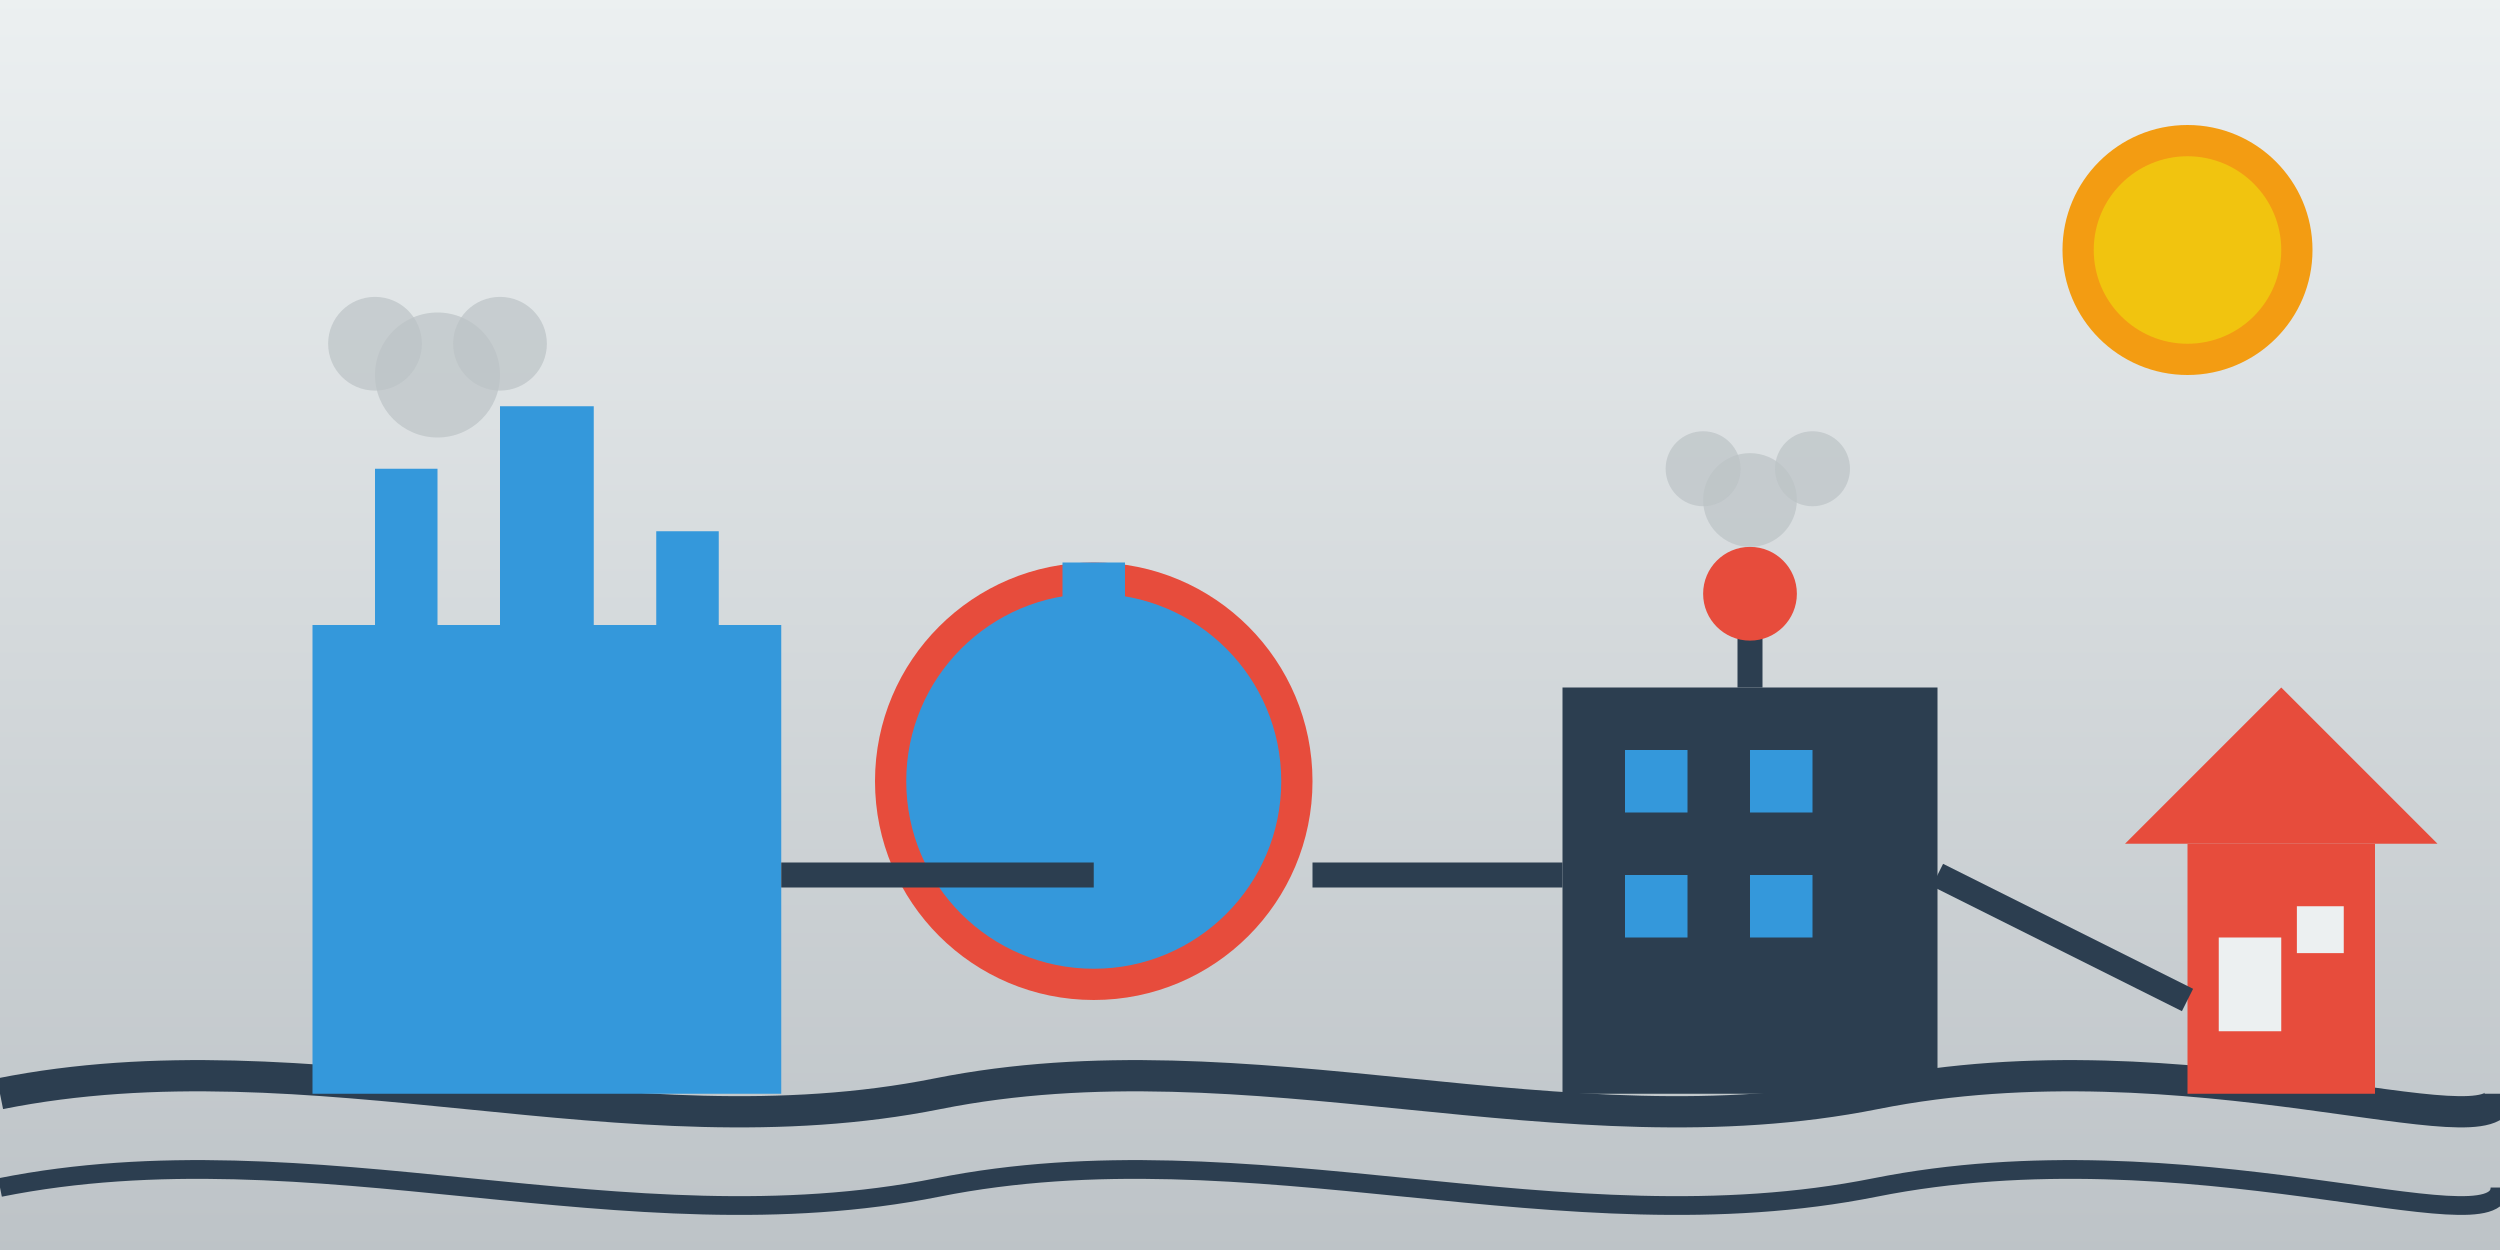 <svg xmlns="http://www.w3.org/2000/svg" width="800" height="400" viewBox="0 0 800 400">
  <rect x="0" y="0" width="800" height="400" fill="#333333" stroke="none"/>
  <defs>
    <linearGradient id="skyGradient" x1="0%" y1="0%" x2="0%" y2="100%">
      <stop offset="0%" stop-color="#ecf0f1"/>
      <stop offset="100%" stop-color="#bdc3c7"/>
    </linearGradient>
  </defs>
  
  <!-- Background -->
  <rect width="800" height="400" fill="url(#skyGradient)"/>
  
  <!-- Gas Pipelines -->
  <path d="M0,350 C100,330 200,370 300,350 C400,330 500,370 600,350 C700,330 800,370 800,350" stroke="#2c3e50" stroke-width="10" fill="none"/>
  <path d="M0,380 C100,360 200,400 300,380 C400,360 500,400 600,380 C700,360 800,400 800,380" stroke="#2c3e50" stroke-width="6" fill="none"/>
  
  <!-- Gas Factory -->
  <rect x="100" y="200" width="150" height="150" fill="#3498db"/>
  <rect x="120" y="150" width="20" height="50" fill="#3498db"/>
  <rect x="160" y="130" width="30" height="70" fill="#3498db"/>
  <rect x="210" y="170" width="20" height="30" fill="#3498db"/>
  
  <!-- Gas Storage -->
  <circle cx="350" cy="250" r="70" fill="#e74c3c"/>
  <circle cx="350" cy="250" r="60" fill="#3498db"/>
  <rect x="340" y="180" width="20" height="40" fill="#3498db"/>
  
  <!-- Gas Distribution Center -->
  <rect x="500" y="220" width="120" height="130" fill="#2c3e50"/>
  <rect x="520" y="240" width="20" height="20" fill="#3498db"/>
  <rect x="560" y="240" width="20" height="20" fill="#3498db"/>
  <rect x="520" y="280" width="20" height="20" fill="#3498db"/>
  <rect x="560" y="280" width="20" height="20" fill="#3498db"/>
  <path d="M560,200 L560,220" stroke="#2c3e50" stroke-width="8" fill="none"/>
  <circle cx="560" cy="190" r="15" fill="#e74c3c"/>
  
  <!-- Small Home -->
  <rect x="700" y="270" width="60" height="80" fill="#e74c3c"/>
  <polygon points="680,270 730,220 780,270" fill="#e74c3c"/>
  <rect x="710" y="300" width="20" height="30" fill="#ecf0f1"/>
  <rect x="735" y="290" width="15" height="15" fill="#ecf0f1"/>
  
  <!-- Connecting Pipes -->
  <path d="M250,280 L350,280" stroke="#2c3e50" stroke-width="8" fill="none"/>
  <path d="M420,280 L500,280" stroke="#2c3e50" stroke-width="8" fill="none"/>
  <path d="M620,280 L700,320" stroke="#2c3e50" stroke-width="8" fill="none"/>
  
  <!-- Gas Clouds -->
  <circle cx="140" cy="120" r="20" fill="#bdc3c7" opacity="0.7"/>
  <circle cx="160" cy="110" r="15" fill="#bdc3c7" opacity="0.7"/>
  <circle cx="120" cy="110" r="15" fill="#bdc3c7" opacity="0.7"/>
  
  <circle cx="560" cy="160" r="15" fill="#bdc3c7" opacity="0.7"/>
  <circle cx="580" cy="150" r="12" fill="#bdc3c7" opacity="0.7"/>
  <circle cx="545" cy="150" r="12" fill="#bdc3c7" opacity="0.7"/>
  
  <!-- Sun -->
  <circle cx="700" cy="80" r="40" fill="#f39c12"/>
  <circle cx="700" cy="80" r="30" fill="#f1c40f"/>
</svg>
